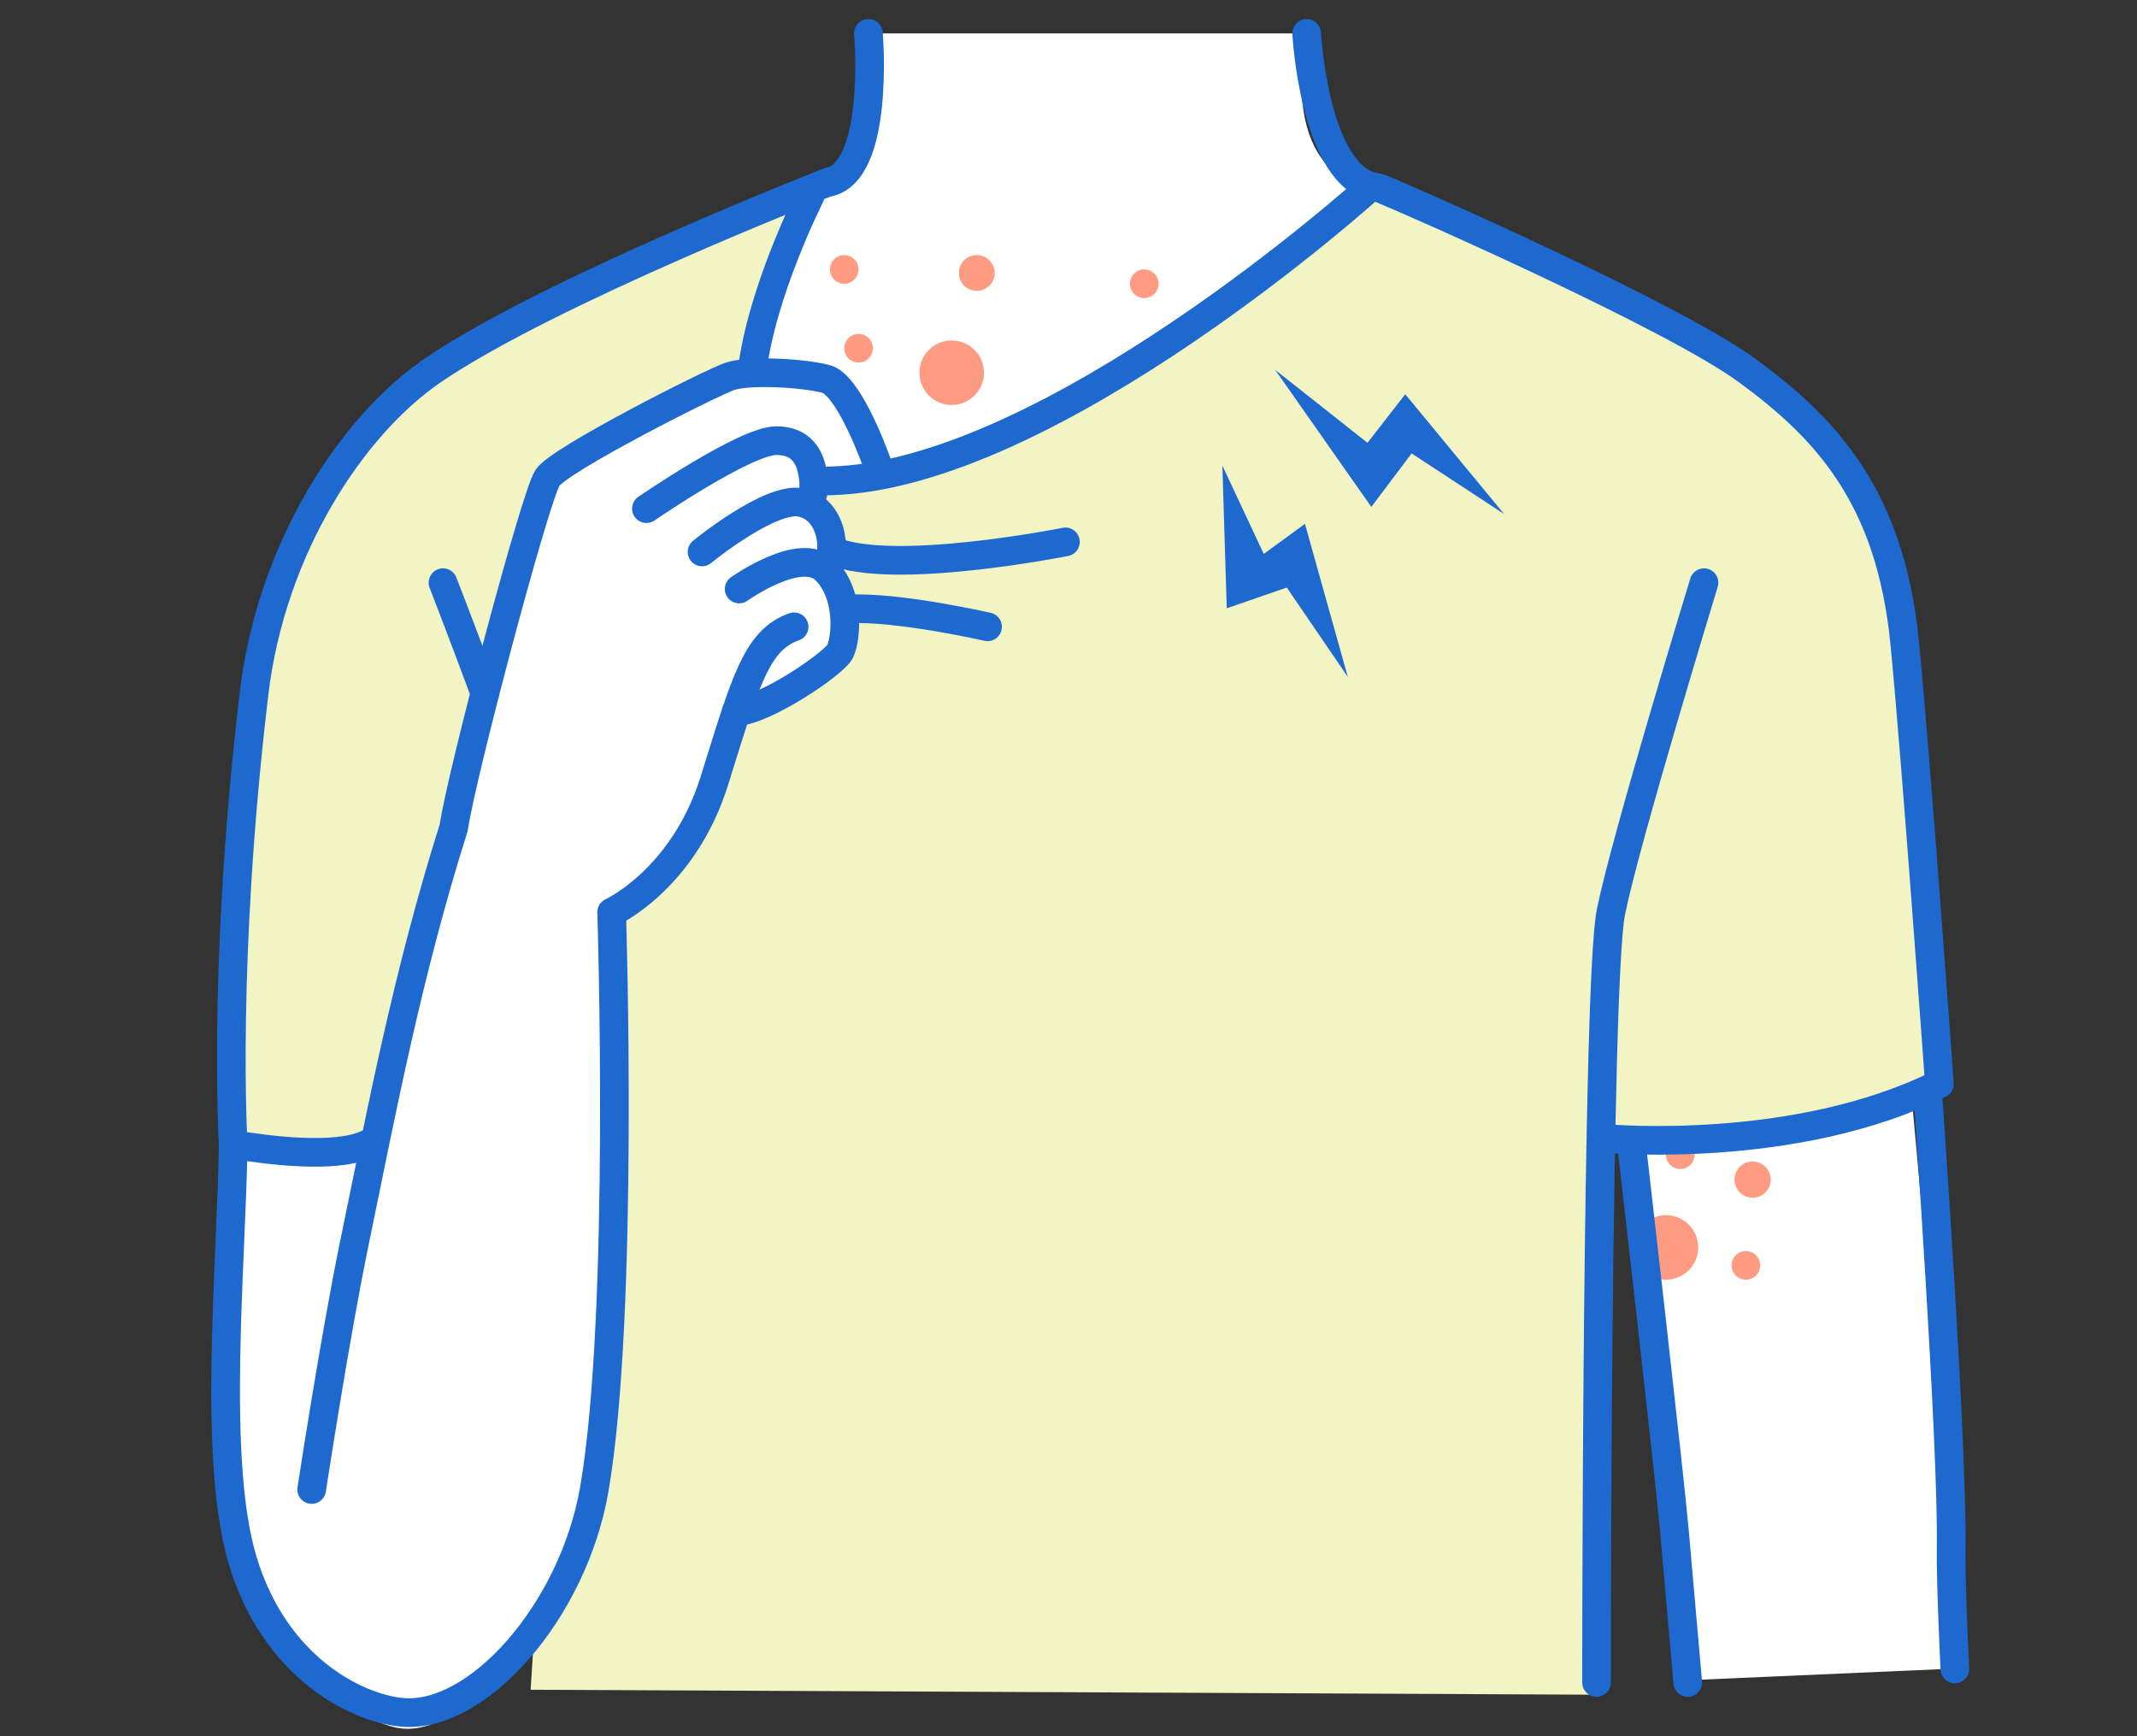 <svg version="1.1" xmlns="http://www.w3.org/2000/svg" x="0" y="0" width="320" height="260" viewBox="0 0 320 260" xml:space="preserve"><rect x="0" y="0" width="320" height="260" fill="#333333" stroke="none"/><style type="text/css">.st0{fill:#fff}.st2{fill:#1d69cf}.st25{fill:#ff9b80}.st69{fill:none;stroke:#1d69cf;stroke-width:4.292;stroke-linecap:round;stroke-linejoin:round;stroke-miterlimit:10}</style><g id="塗り"><path d="M34.922 169.614s26.817 10.337 50.037-2.752l-5.504 86.181 159.487.742 1.774-83.277s30.39 2.884 49.697-8.201c0 0-.55-60.032-6.635-75.052s-10.376-27.895-39.344-41.842c-28.443-13.695-33.259-13.947-42.915-17.166 0 0-45.164 43.777-77.247 43.77-23.672-.005-2.978-42.642-2.978-42.642s-19.468 7.688-32.385 13.472S56.476 56.59 46.386 75.678s-11.464 93.936-11.464 93.936z" fill="#f3f4c3"/><path class="st0" d="M130.043 5.001s2.969 20.49-6.229 22.405c0 0-22.015 45.809.458 44.612 34.365-1.831 80.644-43.77 80.644-43.77s-13.27-1.432-9.25-23.247h-65.623zm114.338 167.012l7.794 57.167-.511 22.483 42.373-1.854-7.73-85.008c.001.001-26.285 8.12-41.926 7.212z"/><path class="st0" d="M91.591 136.608l-2.608 90.562s-15.993 35.249-30.136 31.434c-14.142-3.815-23.315-28.083-23.315-28.083l-.611-59.137h19.961c2.146-8.459 3.837-25.498 8.85-28.387 2.743-1.581 6.114-39.998 9.209-40.493 1.175-.188.701-19.783 9.044-30.961 12.871-10.106 29.026-18.456 30.371-14.981.383.99 10.384-1.767 12.176.598 1.207 1.593 7.263 10.861 6.175 13.919-.81 2.276-8.674-1.792-8.92.463-.459 4.209 2.957 7.274 2.745 10.893-.157 2.691 2.742 12.373 1.259 15.124-3.991 7.405-15.162 7.912-17.281 14.419-5.731 17.61-18.372 25.477-16.919 24.63z"/></g><g id="Line"><g><circle class="st25" cx="142.511" cy="55.817" r="4.828"/><circle class="st25" cx="171.344" cy="42.493" r="2.146"/><circle class="st25" cx="128.563" cy="52.149" r="2.146"/><circle class="st25" cx="146.266" cy="40.884" r="2.682"/><circle class="st25" cx="126.417" cy="40.348" r="2.146"/></g><g><circle class="st25" cx="249.465" cy="186.809" r="4.828"/><circle class="st25" cx="251.611" cy="172.914" r="2.146"/><circle class="st25" cx="262.441" cy="176.647" r="2.713"/><circle class="st25" cx="261.429" cy="189.491" r="2.146"/></g><polygon class="st2" points="183.042,69.729 183.696,91.096 192.685,87.983 201.827,101.374 195.406,78.444 189.239,82.948"/><polygon class="st2" points="190.949,55.389 205.346,75.907 211.379,67.9 225.233,76.981 210.424,59.037 204.771,66.313"/><g><path class="st69" d="M131.296 69.278c-.977-2.676-4.503-11.758-7.656-12.546-3.703-.926-11.536-1.309-14.312-.383-2.777.926-25.49 12.417-27.341 15.194-1.851 2.777-12.933 44.602-14.041 52.378-6.935 21.935-10.807 42.454-14.91 62.376-2.941 14.278-6.364 36.759-6.364 36.759"/><path class="st69" d="M118.912 93.865c-5.654 1.959-7.305 8.223-11.933 23.033s-15.387 19.71-15.387 19.71 1.943 60.188-2.608 86.447c-3.164 18.259-17.512 34.436-28.823 33.363-6.794-.644-19.049-6.702-23.851-22.83-4.5-15.114-1.672-43.907-1.388-62.205"/><path class="st69" d="M110.681 88.204s9.256-6.59 12.959-2.832c3.703 3.758 3.079 10.337 2.153 12.188-.926 1.851-11.343 8.875-15.542 9.016"/><path class="st69" d="M105.127 82.65s10.182-8.331 14.81-7.405c4.628.926 5.554 7.295 3.703 10.127"/><path class="st69" d="M96.797 76.17s14.81-10.182 19.438-10.182c3.703 0 5.172 2.314 5.554 5.554.382 3.24-.926 3.703-.926 3.703"/></g><g><path class="st69" d="M72.605 103.811c-3.405-9.191-6.269-16.555-6.269-16.555m188.827 0s-11.802 38.624-13.947 49.352c-2.146 10.729-2.146 115.34-2.146 115.34"/><path class="st69" d="M54.883 171.383c-4.837 2.174-14.961.843-19.961 0 0 0-1.679-27.16 3.125-67.572 2.582-21.716 14.68-40.098 26.749-48.343 17.42-11.901 59.476-28.293 59.476-28.293m116.443 143.334s28.24 2.528 49.697-8.201c0 0-3.525-49.081-5.204-66.112-2.15-21.814-11.802-32.104-23.603-40.728-11.114-8.122-49.789-25.161-54.814-27.22m-83.867 43.759c.433.018.882.022 1.348.01 33.02-.831 80.644-43.77 80.644-43.77m-83.623 1.128s-7.277 14.336-8.697 26.385m17.447-50.759s1.802 21.212-6.297 22.357m71.92-22.357s1.164 21.82 10.515 23.085m82.481 135.596s3.747 52.52 3.508 68.203c-.079 5.218.555 18.039.555 18.039"/></g><path class="st69" d="M252.727 251.948s-1.194-13.535-1.981-22.509-6.365-57.426-6.365-57.426M159.54 81.148s-26.14 5.229-35.006 1.287m23.341 11.43s-13.584-3.097-20.895-2.669"/></g></svg>